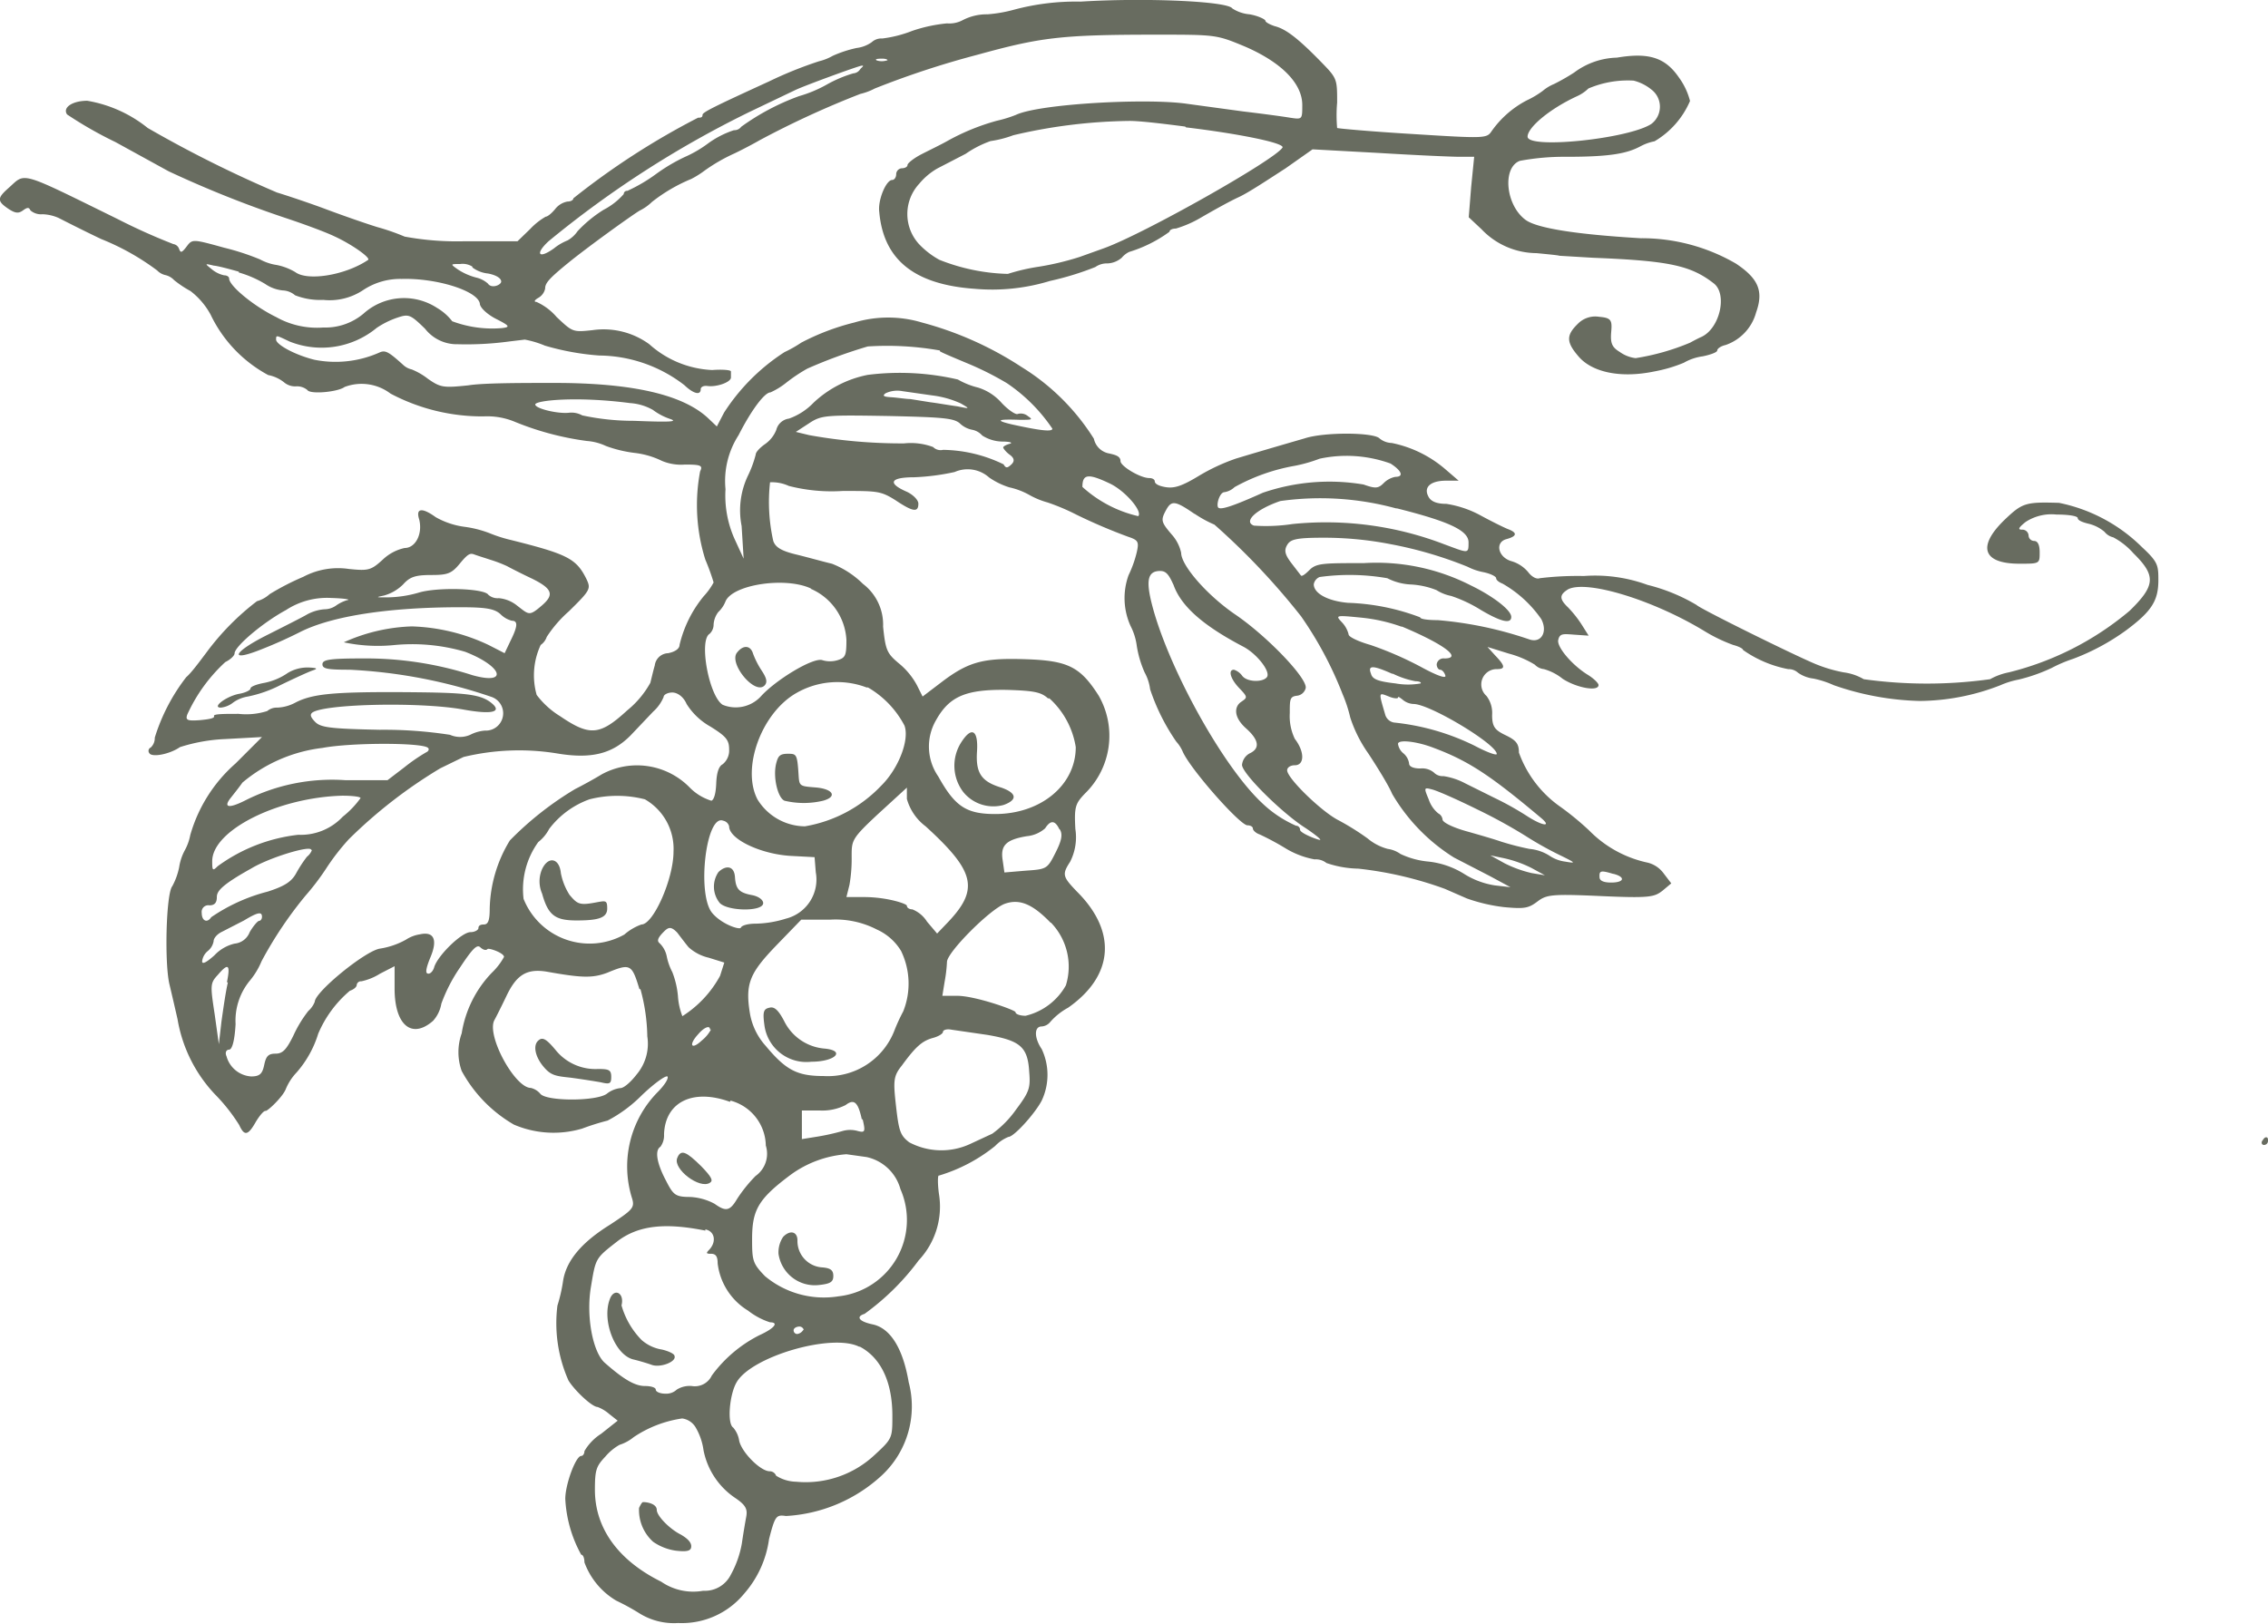 <svg xmlns="http://www.w3.org/2000/svg" viewBox="0 0 112.54 80.56"><defs><style>.cls-1{fill:#686c60;}</style></defs><g id="Ebene_2" data-name="Ebene 2"><g id="Ebene_1-2" data-name="Ebene 1"><path class="cls-1" d="M34.51,70.81a3.06,3.06,0,0,1,.4,1.15,3.71,3.71,0,0,0,1.58,2.37c.5.34.61.54.54.92s-.15.86-.22,1.34a5,5,0,0,1-.55,1.55,1.44,1.44,0,0,1-1.37.79,2.8,2.8,0,0,1-2.08-.45c-2.14-1.06-3.29-2.66-3.29-4.56,0-1,.07-1.17.52-1.65a2.57,2.57,0,0,1,.7-.58,2.12,2.12,0,0,0,.7-.38,5.79,5.79,0,0,1,2.41-.93A.92.92,0,0,1,34.51,70.81Zm8.14-4c1.06.55,1.63,1.76,1.63,3.43,0,1.11,0,1.14-.88,1.95a5,5,0,0,1-3.89,1.33,1.94,1.94,0,0,1-1-.3.34.34,0,0,0-.32-.22c-.45,0-1.38-.93-1.51-1.51a1.3,1.3,0,0,0-.3-.66c-.31-.2-.18-1.67.18-2.26C37.32,67.29,41.32,66.13,42.65,66.83ZM39.85,66a.42.42,0,0,1-.29.19.18.18,0,0,1-.18-.19c0-.09.13-.18.29-.18S39.92,66,39.85,66Zm-4.85-5c.47.09.56.61.2,1-.18.18-.16.21.09.21s.32.17.32.47a3.18,3.18,0,0,0,1.51,2.35,3.48,3.48,0,0,0,1.09.58c.45,0,.22.3-.53.64a6.63,6.63,0,0,0-2.36,2,.93.93,0,0,1-1,.52,1.21,1.21,0,0,0-.74.18.76.76,0,0,1-.57.2c-.25,0-.47-.09-.47-.2s-.25-.18-.54-.18c-.5,0-1.07-.34-2-1.16-.59-.54-.92-2.3-.68-3.74s.21-1.42,1.29-2.26S33.06,60.67,35,61.06Zm8-3.59A2.23,2.23,0,0,1,44.68,59a3.81,3.81,0,0,1-3.07,5.32,4.56,4.56,0,0,1-3.65-1c-.61-.63-.64-.77-.64-1.83,0-1.46.3-2,1.94-3.22A5.37,5.37,0,0,1,42,57.27Zm-.2-1.9c.15.64.13.7-.23.61a1.36,1.36,0,0,0-.77,0,11.33,11.33,0,0,1-1.2.27l-.81.13V55.1h.9a2.55,2.55,0,0,0,1.27-.27C42.38,54.51,42.58,54.67,42.77,55.57Zm-6.55-.9A2.35,2.35,0,0,1,38,56.84a1.35,1.35,0,0,1-.51,1.51,7.27,7.27,0,0,0-.91,1.13c-.36.61-.56.65-1.12.25a2.85,2.85,0,0,0-1.22-.34c-.77,0-.84-.12-1.24-.9s-.52-1.41-.23-1.59a.94.94,0,0,0,.18-.61C33,54.67,34.39,54,36.22,54.67ZM49,51.35c1.62.28,2,.59,2.07,1.83.07.81,0,1-.65,1.87a5.11,5.11,0,0,1-1.18,1.2l-1.12.52a3.4,3.4,0,0,1-3-.09c-.45-.34-.52-.57-.66-1.81s-.13-1.48.29-2c.68-.93,1-1.22,1.54-1.37.27-.07.5-.21.5-.3s.18-.16.42-.11Zm-13.72-.27a1.77,1.77,0,0,1-.46.55c-.52.49-.67.22-.17-.32C34.91,51,35.23,50.84,35.23,51.08Zm-3.5-2a9.32,9.32,0,0,1,.34,2.34,2.36,2.36,0,0,1-.52,1.88c-.29.38-.64.69-.82.69a1.31,1.31,0,0,0-.67.28c-.52.38-3,.38-3.3,0a.88.88,0,0,0-.47-.29c-.79,0-2.21-2.6-1.81-3.36.09-.16.36-.7.59-1.18.5-1.06,1-1.39,2-1.23,1.73.31,2.27.33,3,.06C31.28,47.79,31.35,47.83,31.73,49.08Zm-20.47-.34c-.11.45-.23,1.31-.32,1.94l-.13,1.13-.21-1.5c-.22-1.44-.22-1.53.16-1.94C11.33,47.76,11.44,47.85,11.26,48.74ZM34.17,47a2.23,2.23,0,0,0,1,.52l.77.24-.21.66a5.45,5.45,0,0,1-1.87,2,3.32,3.32,0,0,1-.22-1,4.33,4.33,0,0,0-.28-1.19,2.89,2.89,0,0,1-.27-.75,1.25,1.25,0,0,0-.36-.68c-.14-.11-.09-.26.16-.52s.38-.36.72,0C33.8,46.53,34.05,46.86,34.17,47Zm9.34-.88a2.69,2.69,0,0,1,1.2,1.06,3.71,3.71,0,0,1,.11,3,8.9,8.9,0,0,0-.43.93,3.54,3.54,0,0,1-3.52,2.28c-1.31,0-1.87-.29-2.87-1.49a3.21,3.21,0,0,1-.79-1.63c-.24-1.48,0-2,1.33-3.38l1.22-1.26,1.45,0A4.48,4.48,0,0,1,43.51,46.12ZM13,45.49c0,.11-.07.2-.14.2s-.29.25-.47.56a.89.89,0,0,1-.75.57,2,2,0,0,0-1,.58c-.4.36-.61.46-.61.3a.77.77,0,0,1,.29-.52.81.81,0,0,0,.28-.48c0-.15.18-.36.42-.47l1.09-.56C12.79,45.26,13,45.22,13,45.49Zm39.15.29a3.14,3.14,0,0,1,.74,3.11,3.11,3.11,0,0,1-2,1.51c-.27,0-.5-.08-.5-.18s-2-.81-2.89-.81h-.74l.11-.68a7.34,7.34,0,0,0,.12-1c0-.48,2.16-2.64,2.88-2.89S51.23,44.85,52.13,45.78Zm27.92-2.42c.61.16.52.43-.12.43-.38,0-.58-.09-.58-.27C79.35,43.19,79.44,43.18,80.05,43.36ZM76,43.07l.66.36L76,43.32a6,6,0,0,1-1.33-.48l-.72-.4.67.14A5.82,5.82,0,0,1,76,43.07Zm-60.52-.9a.76.76,0,0,1-.25.34,6.34,6.34,0,0,0-.54.83c-.23.41-.57.63-1.41.9a8.81,8.81,0,0,0-2.8,1.27c-.2.31-.47.18-.47-.21a.33.33,0,0,1,.38-.38c.26,0,.37-.13.37-.41s.2-.58,1.71-1.42C13.36,42.55,15.44,41.92,15.44,42.17Zm37.12-1c.14.25.07.56-.23,1.15-.4.79-.43.81-1.47.88l-1.06.09-.09-.63c-.11-.72.18-1,1.2-1.17a1.61,1.61,0,0,0,.91-.39C52.13,40.68,52.35,40.7,52.56,41.13ZM36.18,41c0,.65,1.62,1.4,3.11,1.47l1.13.06.06.75A2,2,0,0,1,39,45.58a5.33,5.33,0,0,1-1.51.25c-.36,0-.68.08-.73.2s-.94-.16-1.42-.73c-.77-.92-.31-4.91.54-4.58A.38.38,0,0,1,36.18,41ZM32,39.66a2.83,2.83,0,0,1,1.42,2.6c0,1.35-1,3.61-1.59,3.61a2.64,2.64,0,0,0-.85.5,3.53,3.53,0,0,1-5-1.77,4,4,0,0,1,.73-2.82,2,2,0,0,0,.54-.65,4.35,4.35,0,0,1,2-1.47A5.57,5.57,0,0,1,32,39.66ZM17.89,39.6a4.56,4.56,0,0,1-.88.92,2.86,2.86,0,0,1-2.21.9,8.35,8.35,0,0,0-4,1.56c-.25.25-.27.21-.27-.25,0-1.53,3.25-3.16,6.45-3.25C17.49,39.48,17.89,39.53,17.89,39.6Zm55.41.56a25.92,25.92,0,0,1,2.39,1.31,17,17,0,0,0,1.63.92c.88.43.92.46.34.36a1.8,1.8,0,0,1-.77-.29,2.22,2.22,0,0,0-1-.34,13.42,13.42,0,0,1-1.4-.36c-.31-.11-1.1-.34-1.74-.52s-1.17-.43-1.17-.58a.39.39,0,0,0-.21-.3,1.5,1.5,0,0,1-.47-.68c-.25-.6-.25-.62.16-.51C71.34,39.24,72.33,39.68,73.3,40.16ZM45.93,41c2.5,2.28,2.68,3.15,1,4.87l-.43.45L46,45.73a1.53,1.53,0,0,0-.73-.61c-.15,0-.27-.08-.27-.18s-1-.43-2.12-.43H42l.15-.6a7.51,7.51,0,0,0,.11-1.42c0-.8,0-.88,1.32-2.11L45,39.08l0,.56A2.56,2.56,0,0,0,45.93,41ZM21.24,37.11c.08.07,0,.18-.08.21a8.79,8.79,0,0,0-1.08.74l-.85.65h-2.1a9.54,9.54,0,0,0-4.95,1c-.85.43-1.13.36-.7-.16.1-.13.36-.45.55-.72A7.54,7.54,0,0,1,16,37.11C17.42,36.84,21,36.84,21.24,37.11Zm49.91,0c1.76.66,2.85,1.4,5.35,3.5.52.45,0,.36-.76-.14a15,15,0,0,0-1.58-.88l-1.45-.72a3.35,3.35,0,0,0-1.08-.36.61.61,0,0,1-.48-.18.91.91,0,0,0-.67-.2c-.34,0-.56-.09-.56-.25a.8.8,0,0,0-.28-.5.74.74,0,0,1-.27-.47C69.37,36.68,70.3,36.78,71.15,37.11Zm-1.78-2.5c0-.07.09,0,.21.09a.9.9,0,0,0,.56.23c.81,0,4.13,2,4.13,2.48,0,.09-.5-.09-1.1-.41a11.74,11.74,0,0,0-4-1.15.55.55,0,0,1-.44-.41c-.33-1.13-.33-1.08.19-.88C69.13,34.65,69.37,34.68,69.37,34.61Zm-35.3.32a3.28,3.28,0,0,0,1.18,1.12c.77.48.93.66.93,1.13a.88.88,0,0,1-.32.74c-.2.1-.3.44-.32.95s-.11.81-.24.86a2.56,2.56,0,0,1-1.09-.67,3.66,3.66,0,0,0-4.35-.64c-.41.25-1,.57-1.32.73A16,16,0,0,0,25.3,41.7a6.75,6.75,0,0,0-1,3.38c0,.57-.07.79-.29.79s-.27.09-.27.18-.18.2-.39.2c-.44,0-1.6,1.13-1.8,1.72-.05.2-.18.34-.29.34s-.21-.07.11-.84.22-1.28-.54-1.11a1.73,1.73,0,0,0-.68.26,3.86,3.86,0,0,1-1.31.45c-.74.13-3.2,2.14-3.22,2.63a1.17,1.17,0,0,1-.32.46,6.11,6.11,0,0,0-.75,1.24c-.34.68-.52.88-.88.88s-.47.13-.56.56-.21.57-.65.57a1.36,1.36,0,0,1-1.22-1c-.09-.2,0-.33.13-.33s.27-.36.32-1.27a3.12,3.12,0,0,1,.68-2.12,3.74,3.74,0,0,0,.61-1,19.65,19.65,0,0,1,2.18-3.25,12.17,12.17,0,0,0,1-1.31,11.22,11.22,0,0,1,1.15-1.49,23.94,23.94,0,0,1,4.54-3.52L23,37.56a11.73,11.73,0,0,1,4.62-.18c1.76.3,2.78,0,3.66-.88l1.13-1.19a2,2,0,0,0,.52-.73c0-.11.2-.22.43-.22S33.9,34.54,34.07,34.93Zm18-.28a4.13,4.13,0,0,1,1.31,2.42c0,1.89-1.74,3.32-4,3.32-1.45,0-2-.39-2.82-1.86a2.61,2.61,0,0,1-.1-2.82c.66-1.17,1.49-1.51,3.5-1.48C51.3,34.27,51.66,34.34,52,34.65Zm-9-.54A4.72,4.72,0,0,1,44.88,36c.26.7-.29,2.14-1.17,3A6.78,6.78,0,0,1,39.94,41a2.79,2.79,0,0,1-2.35-1.33c-.81-1.54.19-4.29,1.92-5.28A4.08,4.08,0,0,1,43,34.11Zm26.05-.68a4.4,4.4,0,0,0,1.11.37c.2,0,.31.06.26.11a3.49,3.49,0,0,1-1.24,0c-.88-.1-1.15-.21-1.22-.48C67.86,33,68.11,33,69.08,33.43Zm.45-2.34c2.14.9,3,1.58,2.1,1.58a.34.34,0,0,0-.38.29c0,.14.08.27.17.27s.21.12.26.29-.43,0-1.25-.45A17.22,17.22,0,0,0,68,32c-.6-.17-1.08-.4-1.08-.52a1.34,1.34,0,0,0-.33-.6c-.34-.36-.32-.36,1-.23A8.36,8.36,0,0,1,69.53,31.09ZM17.22,29.78a1.88,1.88,0,0,0-.55.27,1,1,0,0,1-.56.18,2.14,2.14,0,0,0-.86.25c-.25.15-1.13.59-1.94,1-1.69.84-2,1.38-.47.79a22.45,22.45,0,0,0,2.07-.92c1.58-.79,4.4-1.22,7.92-1.22,1.27,0,1.7.07,2,.34a1.23,1.23,0,0,0,.57.33c.31,0,.29.28-.07,1l-.29.61L24.24,32a9.58,9.58,0,0,0-3.8-.92,8.84,8.84,0,0,0-3.38.79,8.14,8.14,0,0,0,2.46.14,9.33,9.33,0,0,1,3.56.33c1.86.72,2.17,1.67.36,1.16A17.25,17.25,0,0,0,18,32.67c-1.65,0-2,.06-2,.29s.27.27,1.35.27a25.51,25.51,0,0,1,7.07,1.36.86.86,0,0,1-.36,1.66,1.93,1.93,0,0,0-.73.21,1.24,1.24,0,0,1-1,0,21.33,21.33,0,0,0-3.49-.25c-2.4-.05-2.92-.11-3.19-.38s-.25-.37-.18-.45c.45-.45,5.31-.57,7.49-.18,1.47.27,2,.13,1.4-.34s-1.53-.5-4.82-.52c-3,0-4.05.09-4.88.52a2.07,2.07,0,0,1-.9.25.73.73,0,0,0-.5.17,3.45,3.45,0,0,1-1.42.14c-.72,0-1.27,0-1.22.11s-.27.16-.68.2c-.65.05-.74,0-.65-.27a8.06,8.06,0,0,1,1.89-2.61c.25-.12.46-.32.46-.43,0-.34,1.4-1.53,2.55-2.15a3.72,3.72,0,0,1,2.25-.6C17.1,29.69,17.44,29.75,17.22,29.78Zm23-.57A2.93,2.93,0,0,1,42,31.76c0,.77-.05.88-.45,1a1.31,1.31,0,0,1-.73,0c-.44-.18-2.37,1-3.09,1.82a1.7,1.7,0,0,1-1.87.39c-.68-.43-1.19-3.2-.65-3.52a.63.63,0,0,0,.2-.47,1.14,1.14,0,0,1,.23-.61,1.47,1.47,0,0,0,.36-.53C36.35,29,39,28.6,40.26,29.21Zm18-.22c.37,1.08,1.47,2.05,3.5,3.11.66.36,1.33,1.22,1.15,1.49s-1,.27-1.24-.07a.82.82,0,0,0-.4-.29c-.3,0-.18.45.26.91s.41.47.09.69-.4.73.25,1.31.7,1,.18,1.24a.73.73,0,0,0-.38.57c0,.43,2,2.41,3.16,3.14.43.29.75.54.72.58s-1-.32-1-.5a.2.2,0,0,0-.2-.2,5.79,5.79,0,0,1-1.69-1.13c-2-1.87-4.72-6.86-5.48-9.93-.28-1.13-.18-1.58.43-1.58C57.86,28.33,58,28.51,58.22,29Zm-33.9-1.22a6.72,6.72,0,0,1,.84.32c.2.11.77.4,1.26.63,1,.5,1.09.79.46,1.33s-.63.45-1.22,0a1.68,1.68,0,0,0-.91-.37.69.69,0,0,1-.52-.17c-.2-.32-2.54-.39-3.47-.1a5.81,5.81,0,0,1-1.54.23c-.56,0-.6,0-.17-.09A2.17,2.17,0,0,0,20,29c.34-.38.61-.47,1.41-.47s1-.07,1.41-.57.52-.52.71-.45S24.05,27.68,24.32,27.77ZM69,27a19.86,19.86,0,0,1,3.82,1.12,2.93,2.93,0,0,0,.79.27c.34.07.63.21.63.3s.14.2.32.27a5.88,5.88,0,0,1,1.92,1.76c.33.63,0,1.22-.61,1a18.83,18.83,0,0,0-4.52-.95c-.49,0-.88-.05-.88-.14a11.09,11.09,0,0,0-3.59-.72c-1-.09-1.69-.47-1.69-.92a.48.48,0,0,1,.29-.36,10.88,10.88,0,0,1,3.36.06A2.82,2.82,0,0,0,70,29a4,4,0,0,1,1.28.28,2.12,2.12,0,0,0,.73.29,6.88,6.88,0,0,1,1.48.7c1,.59,1.5.7,1.5.34s-1-1.08-2-1.56a10.29,10.29,0,0,0-5.31-1.11c-2,0-2.36,0-2.7.34s-.41.3-.43.27l-.47-.61c-.32-.42-.37-.63-.21-.9s.41-.36,1.78-.36A17.23,17.23,0,0,1,69,27Zm-9.74-1.52a5.8,5.8,0,0,0,1,.55,34.78,34.78,0,0,1,4.3,4.55,18.31,18.31,0,0,1,2.06,3.86A6.83,6.83,0,0,1,67,35.6a6.66,6.66,0,0,0,.9,1.79c.44.67,1,1.57,1.18,2a9.2,9.2,0,0,0,3.07,3.16l1.8.93,1,.54-.78-.09a4,4,0,0,1-1.52-.57,4.19,4.19,0,0,0-1.76-.61,4.1,4.1,0,0,1-1.4-.38,1.42,1.42,0,0,0-.63-.25,2.59,2.59,0,0,1-1-.52,12.79,12.79,0,0,0-1.44-.9c-.82-.41-2.55-2.08-2.55-2.48,0-.14.16-.25.38-.25.48,0,.5-.66,0-1.31A2.6,2.6,0,0,1,64,35.38c0-.68,0-.82.36-.86a.5.5,0,0,0,.43-.38c.09-.48-1.9-2.56-3.48-3.64-1.4-.95-2.7-2.44-2.7-3.07a2,2,0,0,0-.46-.9c-.54-.63-.56-.72-.29-1.22S58.32,24.84,59.29,25.51Zm10-.27c2.64.66,3.61,1.11,3.61,1.7s0,.54-1.22.09a16.39,16.39,0,0,0-7.51-1,8.77,8.77,0,0,1-1.92.08c-.54-.2.11-.81,1.31-1.22A14.29,14.29,0,0,1,69.33,25.24ZM55.09,24c.76.37,1.62,1.38,1.39,1.61a6.18,6.18,0,0,1-2.77-1.45C53.71,23.51,54,23.48,55.09,24ZM69,23c.56.36.67.66.24.66a1.11,1.11,0,0,0-.58.31c-.27.27-.41.28-1,.07a10.18,10.18,0,0,0-5,.41c-1.49.67-2.13.88-2.22.72s.09-.75.32-.75a.94.94,0,0,0,.5-.25,9.54,9.54,0,0,1,3-1.06,7.32,7.32,0,0,0,1.22-.35A6.4,6.4,0,0,1,69,23ZM47.62,21a1.22,1.22,0,0,0,.6.32.89.89,0,0,1,.52.29,1.92,1.92,0,0,0,1,.3c.38,0,.54.06.36.11s-.32.13-.32.18.14.23.32.36.29.29.09.48-.28.2-.39,0a7.07,7.07,0,0,0-3-.72.53.53,0,0,1-.5-.14A3.17,3.17,0,0,0,44.86,22a25.92,25.92,0,0,1-4.71-.41l-.66-.16.66-.43c.61-.4.81-.41,3.88-.36C46.8,20.7,47.32,20.75,47.62,21ZM31.26,20a2.66,2.66,0,0,1,1.14.34,3,3,0,0,0,.86.45c.41.14-.07.16-1.8.09a12.12,12.12,0,0,1-2.57-.27,1.1,1.1,0,0,0-.66-.13c-.57.06-1.67-.21-1.67-.41S28.57,19.65,31.26,20Zm15-.38a4.79,4.79,0,0,1,1.42.4c.46.27.46.27-.18.14-.38-.05-1-.16-1.33-.2l-1-.16c-.2,0-.63-.07-.94-.09s-.5-.05-.28-.2a1.37,1.37,0,0,1,.84-.1Zm.38-2.19c.1.07.7.32,1.32.58a15.22,15.22,0,0,1,2,1,8.36,8.36,0,0,1,2.26,2.26c0,.17-.63.09-2-.21-.85-.2-.74-.27.37-.23.61,0,.69,0,.42-.18a.55.55,0,0,0-.51-.11c-.09.05-.45-.18-.79-.54a2.58,2.58,0,0,0-1.18-.77,3.8,3.8,0,0,1-1-.4,12.74,12.74,0,0,0-4.47-.23,5.47,5.47,0,0,0-2.69,1.38,3.15,3.15,0,0,1-1.22.79.75.75,0,0,0-.63.56,1.56,1.56,0,0,1-.58.72c-.25.18-.44.39-.44.5a5.49,5.49,0,0,1-.4,1.08,4,4,0,0,0-.3,2.47l.1,1.62-.46-1A5.28,5.28,0,0,1,36,24.27a4.19,4.19,0,0,1,.65-2.68c.63-1.24,1.29-2.12,1.58-2.12A3.62,3.62,0,0,0,39,19a8.08,8.08,0,0,1,1.06-.71,24.89,24.89,0,0,1,3-1.1A15,15,0,0,1,46.64,17.39Zm-23.2-4.16a1.55,1.55,0,0,0,.77.3c.39.07.66.23.66.4s-.48.37-.66.1a1.32,1.32,0,0,0-.59-.3,3.08,3.08,0,0,1-.9-.4c-.38-.27-.38-.27.11-.27A.9.9,0,0,1,23.44,13.23Zm-11.59.25a5.44,5.44,0,0,1,1.31.57,1.86,1.86,0,0,0,.87.32,1,1,0,0,1,.61.24,3.41,3.41,0,0,0,1.4.23,3,3,0,0,0,2-.5,3.32,3.32,0,0,1,1.89-.54c1.74-.05,3.77.59,3.88,1.22,0,.2.37.54.8.76.69.35.72.41.29.46a5.67,5.67,0,0,1-2.46-.34,2.64,2.64,0,0,0-.75-.66,3,3,0,0,0-3.65.28,2.94,2.94,0,0,1-2,.69,4.14,4.14,0,0,1-2.34-.52c-1.11-.54-2.33-1.55-2.33-1.91,0-.09-.11-.16-.25-.16a1.41,1.41,0,0,1-.61-.3c-.36-.29-.36-.29.1-.18C10.79,13.19,11.39,13.35,11.85,13.48Zm47-7.2c2.53.3,4.9.77,4.79,1-.37.61-6.89,4.29-8.87,5l-1.2.43a13.9,13.9,0,0,1-2,.48,9.69,9.69,0,0,0-1.56.36,9.81,9.81,0,0,1-3.4-.7,4.14,4.14,0,0,1-1-.77,2.21,2.21,0,0,1,0-3,3.31,3.31,0,0,1,.9-.76l1.41-.73A5.23,5.23,0,0,1,49.15,7a5.35,5.35,0,0,0,1.13-.29A26.35,26.35,0,0,1,56.06,6C56.58,6,57.82,6.15,58.81,6.28ZM81.94,4.44a1.07,1.07,0,0,1,0,1.71c-1.13.74-6.14,1.26-6.14.63,0-.45,1.08-1.37,2.44-2a2,2,0,0,0,.58-.39A5,5,0,0,1,81.06,4,2.27,2.27,0,0,1,81.94,4.44Zm-39.26-1a.44.44,0,0,1-.34.2A6.3,6.3,0,0,0,41,4.21a6.4,6.4,0,0,1-1.35.56,11.67,11.67,0,0,0-2.87,1.52.42.42,0,0,1-.36.17,4.59,4.59,0,0,0-1.29.66A5.87,5.87,0,0,1,34,7.78a8.71,8.71,0,0,0-1.44.85,8,8,0,0,1-1.43.84.16.16,0,0,0-.18.16,3.4,3.4,0,0,1-1,.78,6.38,6.38,0,0,0-1.29,1.06,1.49,1.49,0,0,1-.5.46,2.61,2.61,0,0,0-.68.4c-.76.54-.94.27-.26-.36a50.53,50.53,0,0,1,10-6.43l2.26-1.08c.49-.23,3.09-1.18,3.27-1.2S42.74,3.35,42.68,3.44ZM44,3a.82.82,0,0,1-.49,0c-.12-.06,0-.09.26-.09S44.09,3,44,3ZM53.62.08a11.87,11.87,0,0,0-3.3.4A6.87,6.87,0,0,1,49,.71,2.58,2.58,0,0,0,47.77,1a1.41,1.41,0,0,1-.78.16,7.55,7.55,0,0,0-1.72.37,6.13,6.13,0,0,1-1.49.38.7.7,0,0,0-.52.18,1.62,1.62,0,0,1-.75.29,5.93,5.93,0,0,0-1.19.39,2.57,2.57,0,0,1-.68.27,19.72,19.72,0,0,0-2.48,1c-2.75,1.26-3.3,1.53-3.3,1.66s-.09.14-.22.14a37.15,37.15,0,0,0-6.19,4c0,.09-.13.16-.29.16a1,1,0,0,0-.61.37c-.18.22-.38.38-.47.38a3.33,3.33,0,0,0-.77.61l-.63.61-2.6,0a14.34,14.34,0,0,1-3-.23,10.93,10.93,0,0,0-1.35-.47c-.52-.16-1.65-.55-2.53-.88s-2-.7-2.46-.84a59.82,59.82,0,0,1-6.41-3.2A6.52,6.52,0,0,0,4.33,5c-.74,0-1.24.34-1,.68A19.68,19.68,0,0,0,5.73,7.05L8.37,8.5a54.1,54.1,0,0,0,5.75,2.3c.88.29,2,.7,2.46.92.86.39,1.85,1.09,1.68,1.18-1.13.76-3,1.06-3.61.6a2.92,2.92,0,0,0-.91-.35,2.5,2.5,0,0,1-.84-.28,12.21,12.21,0,0,0-1.78-.58c-1.55-.43-1.58-.43-1.85-.07s-.31.31-.38.14a.36.36,0,0,0-.29-.25,29.84,29.84,0,0,1-2.76-1.24C.83,8.41,1.3,8.56.4,9.35c-.54.48-.54.63,0,1,.36.24.52.25.74.09s.3-.16.37,0a.81.81,0,0,0,.6.19,2.13,2.13,0,0,1,.79.18c.18.09,1.13.58,2.12,1.05a12.14,12.14,0,0,1,2.78,1.56.82.82,0,0,0,.41.23.85.85,0,0,1,.43.25,5.37,5.37,0,0,0,.81.54,3.68,3.68,0,0,1,1,1.17,6.66,6.66,0,0,0,2.86,3,1.81,1.81,0,0,1,.81.38.85.85,0,0,0,.57.18.8.8,0,0,1,.56.18c.14.23,1.52.1,1.85-.15a2.38,2.38,0,0,1,2.28.33A9.71,9.71,0,0,0,24,20.66a3.56,3.56,0,0,1,1.55.27,14.38,14.38,0,0,0,3.57.95,2.69,2.69,0,0,1,.95.25,6.35,6.35,0,0,0,1.4.34,4.19,4.19,0,0,1,1.38.4,2.45,2.45,0,0,0,1.14.18c.8,0,.89.05.75.34A9,9,0,0,0,35,27.77a10.85,10.85,0,0,1,.41,1.13,3.23,3.23,0,0,1-.48.67A5.94,5.94,0,0,0,33.72,32c0,.18-.21.34-.57.41a.69.69,0,0,0-.66.61c-.08.27-.17.67-.22.86a4.68,4.68,0,0,1-1.15,1.37c-1.35,1.24-1.85,1.29-3.32.29a4.22,4.22,0,0,1-1.17-1.06,3.56,3.56,0,0,1,.2-2.48.79.79,0,0,0,.3-.4,6.14,6.14,0,0,1,1.1-1.27c1.08-1.06,1.1-1.12.86-1.62-.5-1-.95-1.22-3.75-1.92a7,7,0,0,1-1.06-.34,5.46,5.46,0,0,0-1.22-.31,3.92,3.92,0,0,1-1.44-.48c-.68-.49-1-.45-.82.11.18.72-.18,1.42-.72,1.42a2.27,2.27,0,0,0-1.08.57c-.59.54-.72.57-1.69.47a3.68,3.68,0,0,0-2.26.39,12.74,12.74,0,0,0-1.67.86,1.56,1.56,0,0,1-.63.35,12.67,12.67,0,0,0-2.51,2.55c-.31.41-.74,1-1,1.22a9.45,9.45,0,0,0-1.56,3,.64.64,0,0,1-.2.49.18.18,0,0,0-.07.28c.12.22,1,.06,1.52-.3a8.48,8.48,0,0,1,2.25-.4L13,36.57l-1.31,1.31a7.43,7.43,0,0,0-2.25,3.56,2.56,2.56,0,0,1-.27.75,2.58,2.58,0,0,0-.28.84,3.37,3.37,0,0,1-.34.94c-.31.36-.4,3.89-.13,4.92.11.46.29,1.24.39,1.68a7.15,7.15,0,0,0,1.85,3.72,8.94,8.94,0,0,1,1.21,1.53c.25.55.43.54.82-.15.18-.3.4-.57.49-.55s.84-.68,1-1.08a2.68,2.68,0,0,1,.54-.83,5.26,5.26,0,0,0,1.07-1.92,5.69,5.69,0,0,1,1.57-2.13c.18-.06.34-.18.34-.29a.21.21,0,0,1,.23-.18,2.85,2.85,0,0,0,.93-.38l.72-.37v1.11c0,1.81.85,2.53,1.91,1.6a1.69,1.69,0,0,0,.41-.85A7.93,7.93,0,0,1,22.83,48c.62-.94.84-1.15,1-1s.3.16.36.09.82.19.82.39a3.25,3.25,0,0,1-.61.79,5.59,5.59,0,0,0-1.49,3,2.77,2.77,0,0,0,0,1.87A6.85,6.85,0,0,0,25.5,55.8a5,5,0,0,0,3.38.2,12.37,12.37,0,0,1,1.27-.4,6.88,6.88,0,0,0,1.69-1.25c.66-.63,1.26-1.05,1.29-.92s-.18.43-.46.72a5.26,5.26,0,0,0-1.3,5.33c.13.45,0,.56-1.09,1.28-1.44.89-2.19,1.81-2.34,2.8a7.84,7.84,0,0,1-.28,1.22,7,7,0,0,0,.55,3.72c.31.5,1.17,1.31,1.44,1.31a1.9,1.9,0,0,1,.57.34l.43.34-.82.65A2.52,2.52,0,0,0,29,72c0,.13-.07.24-.16.24-.27,0-.79,1.41-.79,2.13a6.38,6.38,0,0,0,.79,2.77c.09,0,.16.16.16.38a3.67,3.67,0,0,0,1.58,1.9,11.47,11.47,0,0,1,1.15.63,3.24,3.24,0,0,0,1.92.48,4,4,0,0,0,3.27-1.45,5.16,5.16,0,0,0,1.24-2.71c.3-1.17.36-1.22.84-1.15a7.63,7.63,0,0,0,4.74-2,4.68,4.68,0,0,0,1.35-4.64c-.29-1.7-.92-2.69-1.8-2.87-.66-.14-.84-.38-.39-.52a12.22,12.22,0,0,0,2.69-2.66,3.89,3.89,0,0,0,1-3.3c-.07-.52-.06-.94,0-.9a8.14,8.14,0,0,0,2.79-1.47,1.9,1.9,0,0,1,.66-.45c.27,0,1.31-1.15,1.65-1.8a3,3,0,0,0,0-2.56c-.37-.54-.39-1.12,0-1.12a.6.6,0,0,0,.43-.23A3.22,3.22,0,0,1,53,50c2.26-1.58,2.44-3.77.44-5.76-.71-.74-.75-.85-.34-1.48a2.68,2.68,0,0,0,.26-1.63c-.06-1.1,0-1.26.48-1.76a4,4,0,0,0,.68-4.85c-.91-1.43-1.52-1.74-3.59-1.81s-2.82.09-4.15,1.09l-1,.76L45.5,34a3.63,3.63,0,0,0-.89-1.08c-.6-.5-.67-.66-.79-1.83a2.54,2.54,0,0,0-1-2.12,4.53,4.53,0,0,0-1.54-1c-.39-.09-1.17-.31-1.74-.45-.76-.18-1.06-.36-1.17-.68a8.82,8.82,0,0,1-.16-2.91,2,2,0,0,1,.93.18,8.55,8.55,0,0,0,2.68.25c1.7,0,1.88,0,2.6.45.88.59,1.15.63,1.15.18,0-.18-.25-.43-.55-.58-1-.43-.87-.73.35-.73a11.35,11.35,0,0,0,2-.26,1.6,1.6,0,0,1,1.71.27,3.66,3.66,0,0,0,1,.49,3.58,3.58,0,0,1,1,.38,4,4,0,0,0,.9.37,10.57,10.57,0,0,1,1.42.6A27.1,27.1,0,0,0,56,26.64c.48.16.52.25.41.75A5.65,5.65,0,0,1,56,28.54a3.35,3.35,0,0,0,.1,2.52,3,3,0,0,1,.31,1,5.24,5.24,0,0,0,.39,1.31,2.32,2.32,0,0,1,.27.83,10.21,10.21,0,0,0,1.3,2.6,1.78,1.78,0,0,1,.32.5c.39.88,2.84,3.65,3.21,3.65.15,0,.27.07.27.16s.15.23.33.29a12.92,12.92,0,0,1,1.27.68,4.26,4.26,0,0,0,1.46.56.85.85,0,0,1,.59.18,5.14,5.14,0,0,0,1.58.28,18.34,18.34,0,0,1,4.29,1l1.1.48a8.44,8.44,0,0,0,1.85.43c1,.09,1.2.06,1.65-.28s.7-.38,3.14-.27,2.66.05,3.07-.27l.43-.36-.39-.51a1.39,1.39,0,0,0-.79-.52,5.73,5.73,0,0,1-2.89-1.59,14.3,14.3,0,0,0-1.42-1.17,5.58,5.58,0,0,1-2.07-2.7c0-.44-.14-.61-.66-.86s-.67-.41-.67-1a1.39,1.39,0,0,0-.28-.95.76.76,0,0,1,.52-1.33c.43,0,.41-.16-.08-.67l-.39-.43,1.06.33a4.8,4.8,0,0,1,1.29.55.73.73,0,0,0,.45.22,2.59,2.59,0,0,1,.93.48c.69.45,1.78.65,1.78.31,0-.09-.23-.32-.52-.5C78,33,77.25,32.1,77.32,31.76s.25-.31.79-.27l.72.05L78.49,31a5.61,5.61,0,0,0-.68-.86c-.45-.43-.43-.63,0-.9.94-.48,4.26.54,6.81,2.1A7.81,7.81,0,0,0,86,32c.27.07.49.18.49.25a5.77,5.77,0,0,0,2.24.95.7.7,0,0,1,.49.18,1.68,1.68,0,0,0,.77.29A4.84,4.84,0,0,1,91,34a13.91,13.91,0,0,0,4.26.78,11.2,11.2,0,0,0,4-.78,4.21,4.21,0,0,1,.9-.28,8.43,8.43,0,0,0,1.65-.58,6.8,6.8,0,0,1,1.06-.45,11.12,11.12,0,0,0,2.65-1.43c1.23-.92,1.57-1.44,1.58-2.43,0-.77,0-.93-.8-1.67a8.14,8.14,0,0,0-4.13-2.21c-1.67-.05-1.82,0-2.71.85-1.37,1.33-1.06,2.17.75,2.17,1,0,1,0,1-.56,0-.37-.09-.57-.28-.57a.28.28,0,0,1-.27-.27.31.31,0,0,0-.33-.29c-.21,0-.18-.09.18-.38a2.34,2.34,0,0,1,1.53-.37c.59,0,1.06.07,1.06.18s.25.21.55.28a1.89,1.89,0,0,1,.78.4.77.77,0,0,0,.43.27,3.56,3.56,0,0,1,1,.79c1.13,1.11,1.1,1.6-.18,2.85a14.79,14.79,0,0,1-6,3.06,3.15,3.15,0,0,0-.93.34,22.7,22.7,0,0,1-6.27,0,2.64,2.64,0,0,0-1-.34,7.12,7.12,0,0,1-1.41-.42c-1.23-.52-5.79-2.78-5.88-2.92a9,9,0,0,0-2.44-1,7.57,7.57,0,0,0-3.16-.44,15.53,15.53,0,0,0-2.19.11c-.16.06-.39-.07-.56-.29a1.71,1.71,0,0,0-.82-.55c-.68-.18-.86-.94-.27-1.1s.5-.34.07-.5c-.18-.07-.81-.38-1.36-.68A5.2,5.2,0,0,0,71.77,25c-.48,0-.77-.12-.89-.36-.25-.46.09-.79.88-.79h.62l-.64-.55a5.85,5.85,0,0,0-2.68-1.32,1,1,0,0,1-.61-.23c-.3-.3-2.73-.32-3.71,0-2,.58-2.7.79-3.4,1a9.72,9.72,0,0,0-1.85.86c-.84.51-1.22.63-1.65.56s-.54-.2-.54-.29-.12-.16-.27-.16c-.45,0-1.43-.59-1.43-.84s-.26-.31-.56-.38a.94.94,0,0,1-.76-.73,11.12,11.12,0,0,0-3.59-3.56A17,17,0,0,0,45.74,16a5.84,5.84,0,0,0-3.34,0,11.75,11.75,0,0,0-2.64,1,6.1,6.1,0,0,1-.83.47,10,10,0,0,0-3,3l-.36.69-.4-.38C33.92,19.58,31.39,19,27.51,19c-1.61,0-3.54,0-4.27.12-1.24.13-1.38.11-2-.32a3.34,3.34,0,0,0-.81-.47.91.91,0,0,1-.43-.23c-.72-.65-.88-.74-1.17-.61a5.35,5.35,0,0,1-3.23.36c-1-.25-1.9-.76-1.9-1s0-.22.68.1a4.29,4.29,0,0,0,4.31-.68,4.32,4.32,0,0,1,1-.5c.59-.2.66-.18,1.4.54a2,2,0,0,0,1.63.77,15.76,15.76,0,0,0,2.57-.14l.75-.09a4.79,4.79,0,0,1,1,.3,12.8,12.8,0,0,0,2.7.49,7,7,0,0,1,4.22,1.47c.45.43.81.52.81.2,0-.11.14-.18.32-.16.45.07,1.18-.18,1.18-.42v-.3c0-.07-.41-.11-.93-.07a5,5,0,0,1-3.12-1.28,3.85,3.85,0,0,0-2.81-.7c-1,.11-1,.09-1.79-.65a2.85,2.85,0,0,0-1-.75c-.14,0-.1-.09.09-.2a.69.69,0,0,0,.34-.46c0-.27.18-.49,1.15-1.28s3.11-2.33,3.54-2.59a2.37,2.37,0,0,0,.61-.43A8.19,8.19,0,0,1,34.3,8.88a4.48,4.48,0,0,0,.56-.34,8.64,8.64,0,0,1,1.59-.93c.42-.2,1-.51,1.24-.65a45.39,45.39,0,0,1,5-2.3,3,3,0,0,0,.72-.27,43.91,43.91,0,0,1,5.08-1.67c3.13-.86,4.11-1,8.87-1,3,0,3,0,4.44.6,1.81.79,2.82,1.83,2.82,2.89,0,.72,0,.72-.61.63-.35-.06-1.39-.2-2.32-.31L58.9,5.15c-2-.29-7.33,0-8.49.55a6.23,6.23,0,0,1-.94.29A11,11,0,0,0,47,7c-.3.17-.88.45-1.27.65s-.7.45-.7.54-.13.16-.29.16a.3.3,0,0,0-.27.29c0,.16-.09.29-.2.29-.3,0-.72,1-.64,1.59.21,2.37,1.74,3.6,4.74,3.81a9.8,9.8,0,0,0,3.73-.39,14.44,14.44,0,0,0,2.25-.69,1,1,0,0,1,.61-.18,1.16,1.16,0,0,0,.7-.28,1.11,1.11,0,0,1,.37-.29,6.67,6.67,0,0,0,2-1c0-.09.14-.16.32-.16a5.57,5.57,0,0,0,1.27-.56c.52-.3,1.35-.77,1.85-1S63,8.86,63.78,8.36l1.35-.95,3.3.18c1.8.11,3.61.19,4,.19h.72L73,9.28l-.12,1.5.64.6a3.79,3.79,0,0,0,2.72,1.18c.62.06,1.13.11,1.13.13l1.68.1c3.78.15,4.85.38,6,1.28.67.54.29,2.21-.61,2.64-.16.07-.41.2-.57.29a11.57,11.57,0,0,1-2.71.77,1.7,1.7,0,0,1-.79-.31c-.38-.23-.47-.43-.42-1s0-.69-.59-.74a1.21,1.21,0,0,0-1.08.36c-.57.56-.57.9.07,1.63s2,1.08,3.74.72A7.16,7.16,0,0,0,83.55,18a2.57,2.57,0,0,1,.94-.32c.39-.08.72-.2.72-.29s.18-.22.41-.27a2.36,2.36,0,0,0,1.52-1.62c.38-1.06.11-1.68-1-2.42a9.31,9.31,0,0,0-4.73-1.26c-3.23-.19-5.15-.5-5.71-.91-1-.74-1.16-2.61-.28-2.93a12,12,0,0,1,2.31-.2c2.16,0,3-.16,3.67-.52a2.49,2.49,0,0,1,.7-.25,4.26,4.26,0,0,0,1.76-2,3.39,3.39,0,0,0-.54-1.15c-.68-1-1.49-1.27-3.09-1a3.69,3.69,0,0,0-2.12.74,10.15,10.15,0,0,1-1,.57,2.14,2.14,0,0,0-.56.34,4.55,4.55,0,0,1-.79.47A4.9,4.9,0,0,0,74,6.53c-.23.34-.39.34-3.9.12-2-.12-3.69-.27-3.75-.3a7.15,7.15,0,0,1,0-1.26c0-1.17,0-1.2-.78-2-1.15-1.18-1.76-1.65-2.31-1.79-.25-.08-.47-.2-.47-.27S62.42.78,62,.71a1.86,1.86,0,0,1-.85-.29C60.93.06,56.85-.12,53.62.08Z"/><path class="cls-1" d="M112.25,56.61c-.06.11,0,.2.09.2a.2.2,0,0,0,.2-.2c0-.09,0-.18-.09-.18S112.32,56.52,112.25,56.61Z"/><path class="cls-1" d="M36.58,32.37c-.45.52.86,2.12,1.35,1.65.16-.16.12-.36-.13-.74a4.19,4.19,0,0,1-.43-.84C37.24,32,36.87,32,36.58,32.37Z"/><path class="cls-1" d="M14.28,33.39a3.1,3.1,0,0,1-1.15.49c-.4.07-.7.19-.7.28s-.27.22-.59.27c-.63.13-1.35.68-.88.68a1.18,1.18,0,0,0,.62-.26,1.74,1.74,0,0,1,.72-.29A6.28,6.28,0,0,0,13.9,34c.7-.34,1.42-.67,1.63-.74s.26-.12-.21-.14A1.9,1.9,0,0,0,14.28,33.39Z"/><path class="cls-1" d="M38.52,37.86c-.18.67.07,1.73.41,1.87a4.12,4.12,0,0,0,1.91,0c.73-.2.5-.59-.38-.66s-.79-.06-.85-.86-.12-.81-.52-.81S38.61,37.52,38.52,37.86Z"/><path class="cls-1" d="M47.68,36.86a2.15,2.15,0,0,0,.12,2.44,1.92,1.92,0,0,0,2,.64c.7-.25.66-.59-.11-.86-1-.3-1.28-.73-1.21-1.79S48.22,36,47.68,36.86Z"/><path class="cls-1" d="M26.9,43.12a1.52,1.52,0,0,0,0,1.22c.3,1.08.65,1.33,1.71,1.33s1.52-.12,1.52-.59-.09-.38-.75-.27-.77,0-1.12-.41a3.1,3.1,0,0,1-.43-1.08C27.76,42.58,27.21,42.46,26.9,43.12Z"/><path class="cls-1" d="M35.65,43.27a1.28,1.28,0,0,0,.07,1.54c.41.41,2.15.43,2.15,0,0-.16-.23-.34-.57-.4-.63-.12-.79-.3-.83-.89S36,42.93,35.65,43.27Z"/><path class="cls-1" d="M38.18,50c-.29.06-.34.2-.25.86a2.1,2.1,0,0,0,2.33,1.82c1.17,0,1.72-.54.68-.65a2.46,2.46,0,0,1-2-1.31C38.64,50.13,38.43,49.93,38.18,50Z"/><path class="cls-1" d="M26.69,51.65c-.24.24-.13.77.25,1.24s.61.5,1.36.58c.54.07,1.22.18,1.51.23.45.11.52.07.52-.27s-.11-.39-.65-.39a2.54,2.54,0,0,1-2.11-.94C27.08,51.51,26.9,51.44,26.69,51.65Z"/><path class="cls-1" d="M33.6,57.47c-.2.54,1.11,1.54,1.62,1.22.19-.11.08-.3-.42-.82C34.05,57.13,33.78,57,33.6,57.47Z"/><path class="cls-1" d="M38.86,61.37a1.38,1.38,0,0,0-.23.84,1.82,1.82,0,0,0,2,1.55c.57-.06.72-.15.72-.45s-.15-.4-.61-.43a1.31,1.31,0,0,1-1.17-1.32C39.58,61.12,39.22,61,38.86,61.37Z"/><path class="cls-1" d="M30.26,64.46c-.41,1.07.27,2.81,1.2,3,.25.06.65.18.85.25.43.18,1.27-.14,1.16-.43,0-.11-.32-.25-.63-.32a2,2,0,0,1-1-.47,4,4,0,0,1-1-1.72C31,64.15,30.47,63.88,30.26,64.46Z"/><path class="cls-1" d="M31.71,74.82a2.12,2.12,0,0,0,.7,1.68,2.61,2.61,0,0,0,1.12.44c.61.07.77,0,.77-.22s-.23-.41-.52-.58c-.56-.28-1.19-.93-1.19-1.22s-.43-.39-.68-.39C31.86,74.53,31.79,74.65,31.71,74.82Z"/></g></g></svg>